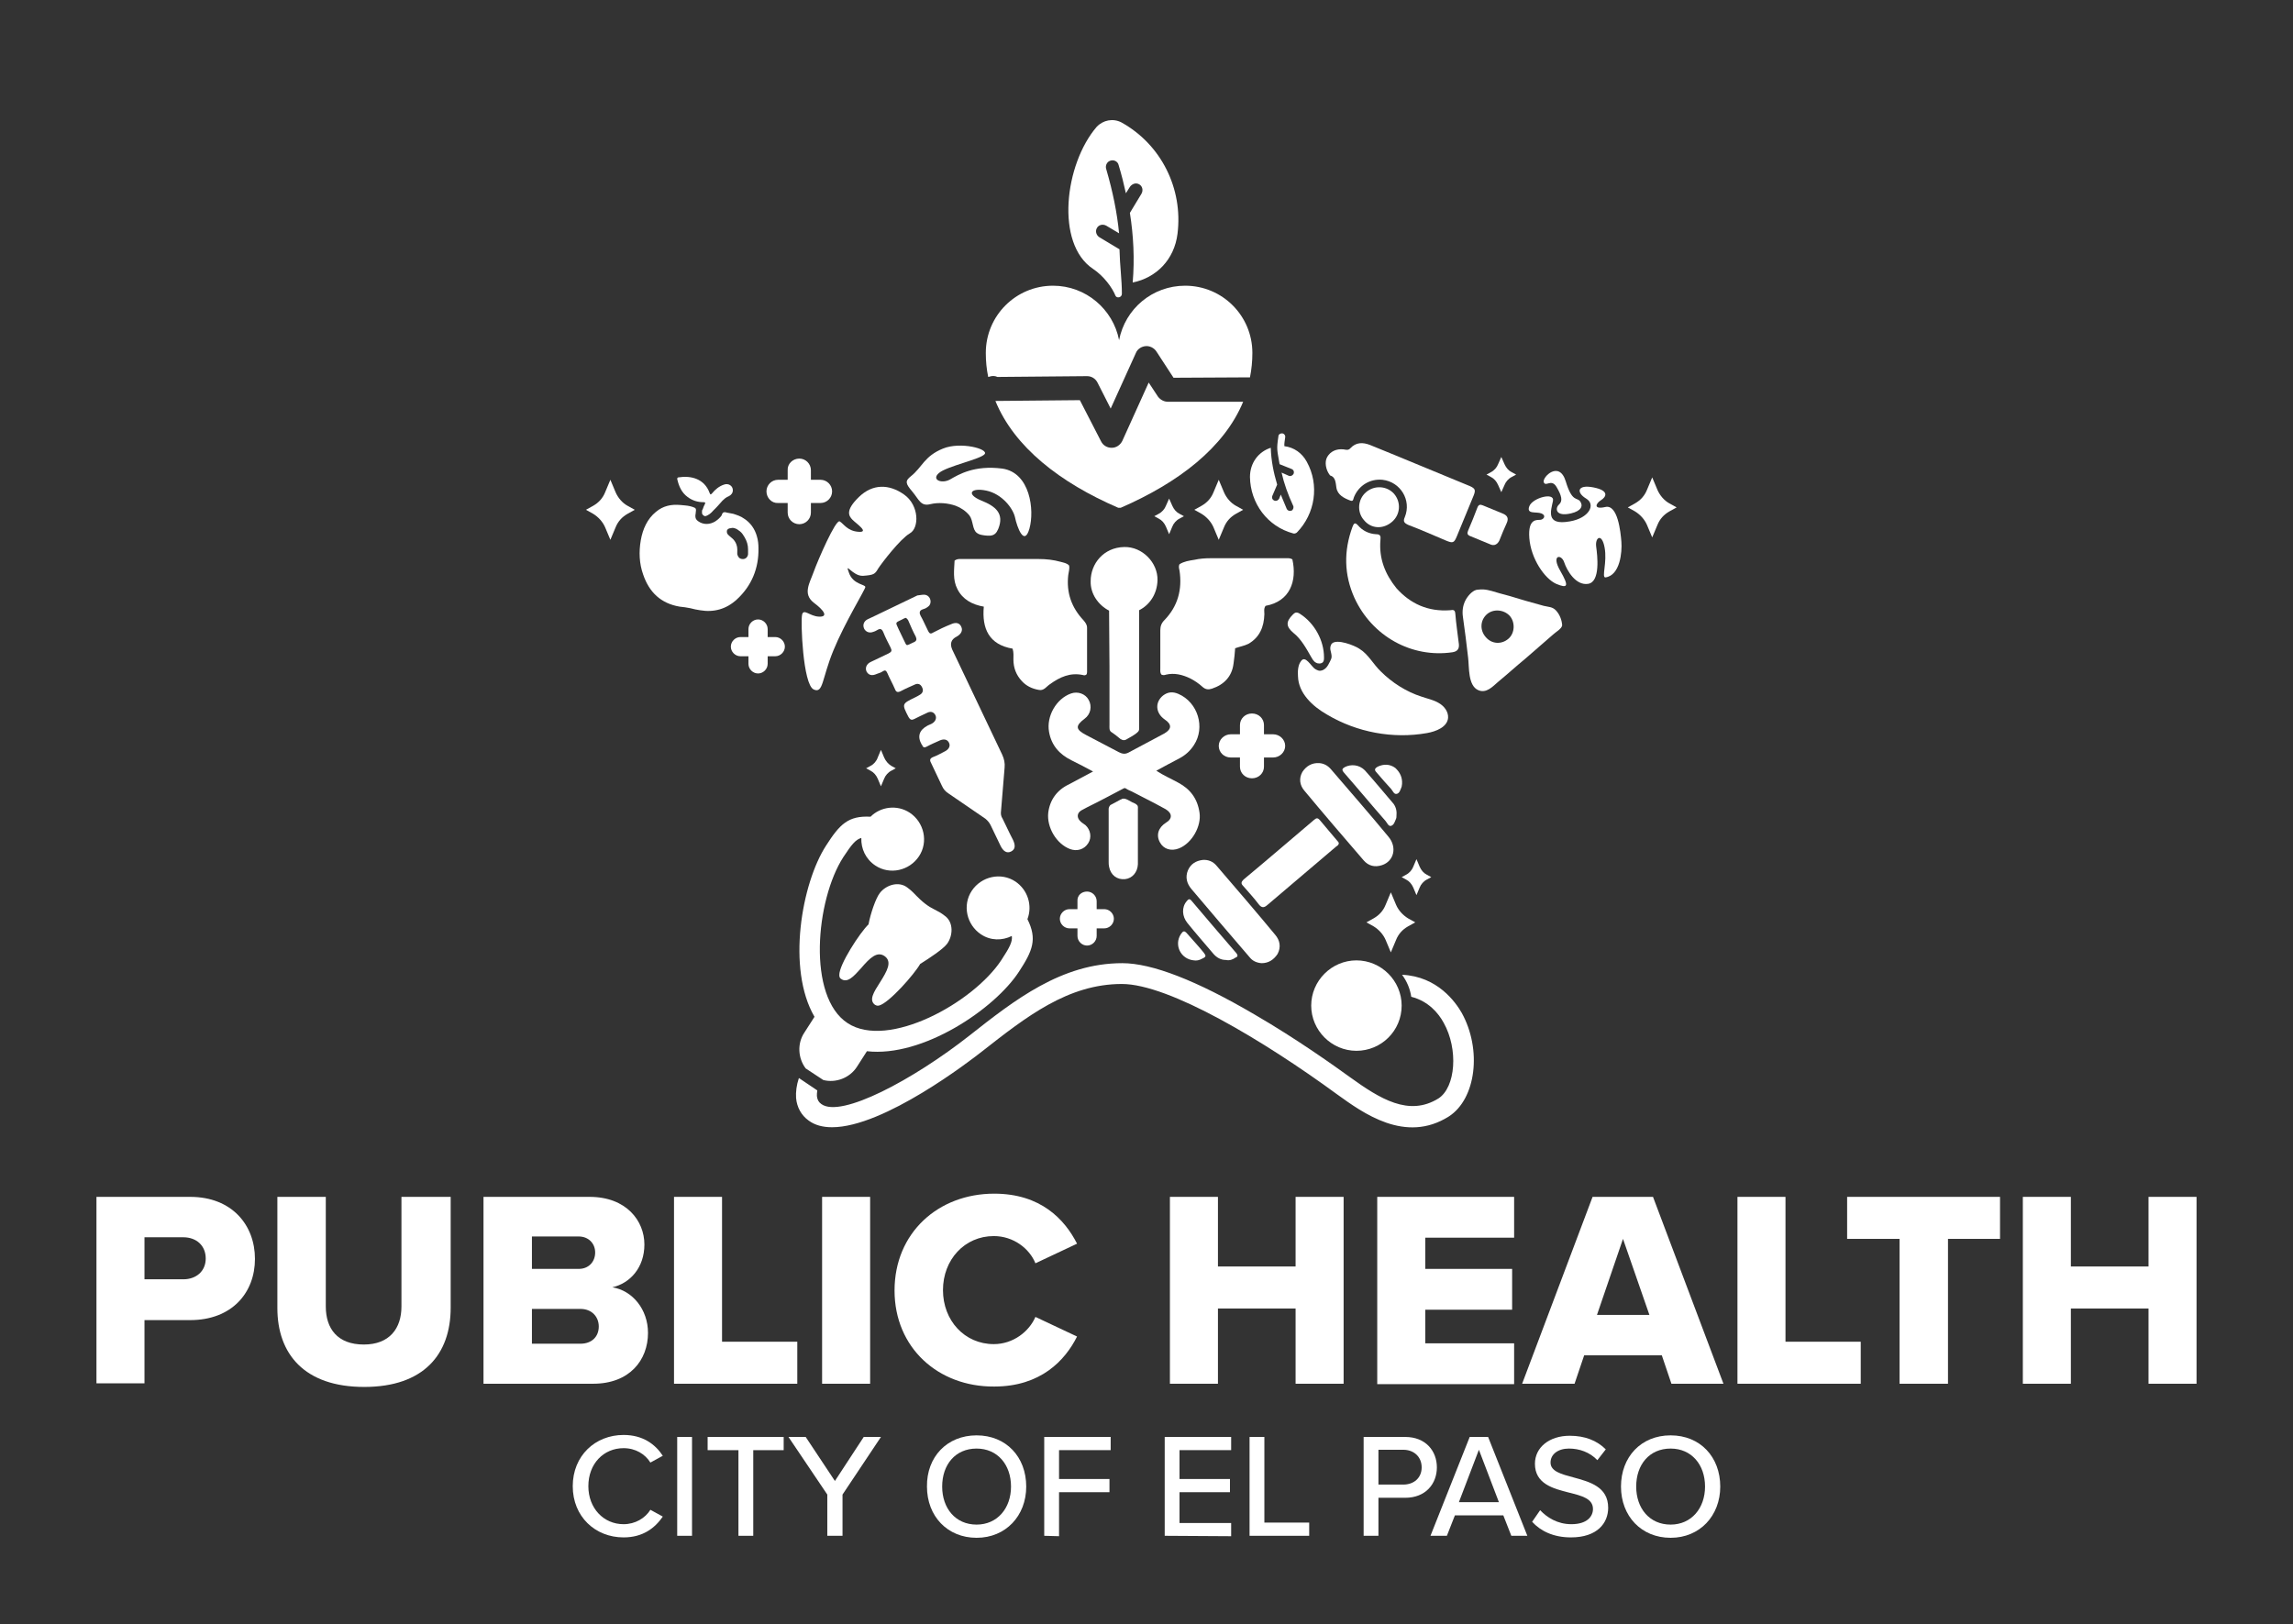 <?xml version="1.0" encoding="utf-8"?>
<!-- Generator: Adobe Illustrator 26.5.0, SVG Export Plug-In . SVG Version: 6.00 Build 0)  -->
<svg version="1.1" id="Main_Inverse" xmlns="http://www.w3.org/2000/svg" xmlns:xlink="http://www.w3.org/1999/xlink" x="0px"
	 y="0px" viewBox="0 0 572.9 405.9" style="enable-background:new 0 0 572.9 405.9;" xml:space="preserve">
<rect x="0" y="0" width="572.9" height="405.9" fill="#333333" stroke="none"/>
<style type="text/css">
	.st0{fill:#FFFFFF;}
	.st1{enable-background:new    ;}
</style>
<g>
	<path class="st0" d="M280.3,73.4c0-3.5-0.5-6.9-0.6-11.1l-5-3c-0.7-0.4-1.1-1.4-0.7-2.2c0.4-0.9,1.5-1.2,2.4-0.7l3.2,1.9
		c-0.5-5.2-1.6-10.5-3.2-16c-0.3-0.8,0.1-1.8,0.9-2.1c0.9-0.4,2,0.1,2.2,1.1c0.7,2.3,1.3,4.7,1.8,7l1-1.6c0.5-0.7,1.4-1.1,2.2-0.7
		c0.9,0.4,1.2,1.5,0.7,2.4l-2.9,4.8c0.9,5.7,1.2,11.5,0.7,17.4c5.9-1.2,10.4-5.7,11.2-12.2c1.4-11.3-4.1-22.3-14-27.8
		c-2.1-1.1-4.6-0.6-6.2,1.1c-8,9.3-10.4,29.2-0.9,35.5c2.7,1.8,4.8,4.7,5.6,6.7C279,74.6,280.3,74.4,280.3,73.4"/>
	<path class="st0" d="M182.6,161.6L182.6,161.6c0-1.3,1.1-2.4,2.4-2.4h8.7c1.3,0,2.4,1.1,2.4,2.4s-1.1,2.4-2.4,2.4H185
		C183.7,164,182.6,162.9,182.6,161.6"/>
	<path class="st0" d="M189.4,154.8L189.4,154.8c1.3,0,2.4,1.1,2.4,2.4v8.7c0,1.3-1.1,2.4-2.4,2.4s-2.4-1.1-2.4-2.4v-8.7
		C187,155.9,188.1,154.8,189.4,154.8"/>
	<path class="st0" d="M191.5,122.8L191.5,122.8c0-1.6,1.3-2.9,2.9-2.9H205c1.6,0,2.9,1.3,2.9,2.9s-1.3,2.9-2.9,2.9h-10.6
		C192.8,125.8,191.5,124.4,191.5,122.8"/>
	<path class="st0" d="M199.7,114.6L199.7,114.6c1.6,0,2.9,1.3,2.9,2.9v10.6c0,1.6-1.3,2.9-2.9,2.9s-2.9-1.3-2.9-2.9v-10.6
		C196.7,115.9,198.1,114.6,199.7,114.6"/>
	<path class="st0" d="M318.1,183.5h-2.3v-2.3c0-1.6-1.3-2.9-3-2.9s-3,1.3-3,2.9v2.3h-2.3c-1.6,0-3,1.3-3,2.9s1.3,2.9,3,2.9h2.3v2.3
		c0,1.6,1.3,2.9,3,2.9s3-1.3,3-2.9v-2.3h2.3c1.6,0,3-1.3,3-2.9S319.7,183.5,318.1,183.5"/>
	<path class="st0" d="M236.6,235.9c1.5-2,1.7-5.4-0.5-7c-1-0.8-1.8-1.2-2.6-1.6c-0.8-0.4-1.5-0.8-2.4-1.5s-1.5-1.3-2.1-1.9
		c-0.6-0.6-1.2-1.3-2.3-2.1c-2.2-1.7-5.4-0.6-6.9,1.4c-1,1.3-2.3,5.1-2.8,7.8c-2.1,2-7.4,10.1-7.3,12.7c0,0.5,0.2,0.8,0.4,0.9
		c1.6,1.2,3.2-0.6,5-2.6c2.3-2.7,4.1-4.4,6-3c1.8,1.4,0.6,3.6-1.3,6.6c-1.4,2.2-2.8,4.3-1.2,5.5c0.2,0.1,0.5,0.3,1,0.2
		c2.5-0.6,8.9-7.9,10.3-10.4C232.3,239.4,235.6,237.2,236.6,235.9"/>
	<path class="st0" d="M347.5,223l1.3,3.1c0.6,1.4,1.7,2.6,3,3.4l1.8,1l-1.8,1c-1.4,0.8-2.4,1.9-3,3.4l-1.3,3.1l-1.3-3.1
		c-0.6-1.4-1.7-2.6-3-3.4l-1.8-1l1.8-1c1.4-0.8,2.4-1.9,3-3.4L347.5,223z"/>
	<path class="st0" d="M412.8,119.3l1.3,3.1c0.6,1.4,1.7,2.7,3,3.4l1.8,1l-1.8,1c-1.4,0.8-2.4,1.9-3,3.4l-1.3,3.1l-1.3-3.1
		c-0.6-1.4-1.7-2.6-3-3.4l-1.8-1l1.8-1c1.4-0.8,2.4-1.9,3-3.4C411.5,122.4,412.8,119.3,412.8,119.3z"/>
	<path class="st0" d="M304.5,119.9l1.3,3.1c0.6,1.4,1.7,2.7,3,3.4l1.8,1l-1.8,1c-1.4,0.8-2.4,1.9-3,3.4l-1.3,3.1l-1.3-3.1
		c-0.6-1.4-1.7-2.6-3-3.4l-1.8-1l1.8-1c1.4-0.8,2.4-1.9,3-3.4L304.5,119.9z"/>
	<path class="st0" d="M152.5,119.9l1.3,3.1c0.6,1.4,1.7,2.7,3,3.4l1.8,1l-1.8,1c-1.4,0.8-2.4,1.9-3,3.4l-1.3,3.1l-1.3-3.1
		c-0.6-1.4-1.7-2.6-3-3.4l-1.8-1l1.8-1c1.4-0.8,2.4-1.9,3-3.4L152.5,119.9z"/>
	<path class="st0" d="M227.6,119c-1.5,1.2-1.4,1.8,0.3,3.8s2.1,3.8,4.5,3.2c2.1-0.5,4.4-0.3,6.4,0.4c1.3,0.5,2.5,1.3,3.4,2.4
		c1,1.3,0.7,3.6,1.9,4.4c0.5,0.4,1.2,0.5,1.9,0.6c0.9,0.1,1.9,0.2,2.6-0.4c0.4-0.3,0.6-0.8,0.8-1.2c1.6-3.9-0.7-5.7-4.2-7.1
		c-3.9-1.6-2.7-3.3,1.2-2.5s6.7,4.4,7.2,6.7c0.5,2.4,2.3,7.4,3.6,2.8c1.3-4.6,0.2-14-6.8-15c-7-0.9-10.9,1.5-13,2.7
		s-4.8,0.1-2.8-1.6s10.3-3.4,11.4-4.7c1.1-1.3-6-3.2-10.4-1.4C230.9,114,230.4,116.8,227.6,119"/>
	<path class="st0" d="M203.3,172.3c2.4,1.1,2-2.6,4.9-9.7c2.9-7.1,8-15.3,8-15.9c0-0.7-3.1-0.6-4.1-3.6c-1.1-2.9,0.9,0.9,3.5,0.8
		c2.7-0.2,3-0.4,3.8-1.8c0.9-1.4,5.5-7.4,7.9-8.8c2.4-1.3,2.4-7-1.4-9.7c-3.8-2.7-7.9-2.7-11.3,0.6s-2.6,4.7-1.6,5.7s4.3,3.2,1.5,3
		s-3.7-2-4.7-2.6s-5.5,9.8-6.5,12.6s-2.8,5.5,0,7.7c2.8,2.1,3.6,3.6,1.3,3.5s-3.8-2.1-4.2-0.5S200.6,171.1,203.3,172.3"/>
	<path class="st0" d="M247.3,94.1c0.6-0.2,1.3-0.2,1.9,0.1l22.4-0.2c1.1,0,2.1,0.6,2.6,1.6l3.3,6.5l6.3-13.9c0.4-1,1.4-1.6,2.4-1.7
		s2.1,0.4,2.7,1.3l4.3,6.6l19.1-0.1c0.4-2,0.6-4,0.6-6.1c0-9.3-7.5-16.8-16.8-16.8c-8.2,0-15,5.8-16.5,13.6
		c-1.5-7.7-8.3-13.6-16.5-13.6c-9.3,0-16.8,7.5-16.8,16.8c0,2.1,0.2,4.1,0.6,6C247.1,94.2,247.2,94.1,247.3,94.1"/>
	<path class="st0" d="M291.8,100.4L291.8,100.4c-1,0-1.9-0.5-2.5-1.3l-2.3-3.5l-6.6,14.6c-0.5,1-1.5,1.7-2.6,1.7h-0.1
		c-1.1,0-2.1-0.6-2.6-1.6l-5.3-10.3l-21.1,0.2c4.7,11.5,16.1,20.4,30.7,26.7h0.6c14.5-6.3,25.9-15.1,30.6-26.5L291.8,100.4
		L291.8,100.4z"/>
	<path class="st0" d="M312.3,119.2c0.1,6.6,4.4,12.4,10.8,14.1c0.3,0.1,0.6,0,0.9-0.2c4.6-4.7,5.7-11.9,2.5-17.7
		c-1.2-2.2-3.2-3.6-5.6-3.9c0-0.4-0.1-0.2,0.2-2.2c0.1-0.5-0.3-1-0.8-1s-0.9,0.3-0.9,0.8c-0.5,3.3-0.3,3.3,0.3,6.9l3,1.2
		c0.5,0.2,0.7,0.7,0.5,1.2c-0.2,0.4-0.7,0.7-1.2,0.5l-1.8-0.8c0.6,2.7,1.6,5.5,2.9,8.3c0.2,0.4,0,1-0.4,1.2c-0.5,0.2-1,0-1.2-0.4
		c-0.5-1.2-1-2.4-1.5-3.6l-0.4,1c-0.2,0.4-0.7,0.7-1.2,0.5s-0.7-0.7-0.5-1.2l1.2-2.8c-0.9-3-1.5-6-1.6-9.2
		C314.4,112.9,312.3,115.7,312.3,119.2"/>
	<path class="st0" d="M201.3,267l4.4,2.9c3.1,0.8,6.6-0.5,8.4-3.3l2.5-3.9c13.9,1.6,31.9-10.5,38-19.9c3.4-5.2,4.6-8.1,2.1-13.1
		c1.3-3.4,0.1-7.3-3-9.4c-3.6-2.4-8.5-1.3-10.9,2.3s-1.3,8.5,2.3,10.9c2.4,1.6,5.3,1.6,7.7,0.4c0.2,1.4-0.5,2.8-2.6,6
		c-7,10.7-28.3,22.4-38.4,15.8c-10.2-6.6-8-30.8-1.1-41.5c2.1-3.2,3.1-4.4,4.5-4.8c-0.1,2.7,1.1,5.3,3.5,6.9
		c3.6,2.4,8.5,1.3,10.9-2.3s1.3-8.5-2.3-10.9c-3.2-2.1-7.3-1.5-9.8,1c-5.6-0.3-7.7,1.9-11.1,7.2c-6.1,9.4-9.9,30.8-2.9,42.8L201,258
		C199.1,260.8,199.4,264.5,201.3,267"/>
	<path class="st0" d="M350.2,251.3c0,6.3-5.1,11.3-11.3,11.3s-11.3-5.1-11.3-11.3s5.1-11.3,11.3-11.3S350.2,245.1,350.2,251.3"/>
	<path class="st0" d="M264.8,229.6L264.8,229.6c0-1.3,1.1-2.4,2.4-2.4h8.7c1.3,0,2.4,1.1,2.4,2.4s-1.1,2.4-2.4,2.4h-8.7
		C265.9,232,264.8,230.9,264.8,229.6"/>
	<path class="st0" d="M271.6,222.8L271.6,222.8c1.3,0,2.4,1.1,2.4,2.4v8.7c0,1.3-1.1,2.4-2.4,2.4s-2.4-1.1-2.4-2.4v-8.7
		C269.1,223.8,270.2,222.8,271.6,222.8"/>
	<path class="st0" d="M353.9,214.7l0.8,1.9c0.4,0.9,1,1.6,1.8,2l1.1,0.6l-1.1,0.6c-0.8,0.4-1.5,1.2-1.8,2l-0.8,1.9l-0.8-1.9
		c-0.4-0.9-1-1.6-1.8-2l-1.1-0.6l1.1-0.6c0.8-0.4,1.5-1.2,1.8-2L353.9,214.7z"/>
	<path class="st0" d="M292.1,124.6l0.8,1.8c0.4,0.9,1,1.6,1.8,2l1.1,0.6l-1.1,0.6c-0.8,0.4-1.5,1.2-1.8,2l-0.8,1.9l-0.8-1.9
		c-0.4-0.9-1-1.6-1.8-2l-1.1-0.6l1.1-0.6c0.8-0.4,1.5-1.2,1.8-2L292.1,124.6z"/>
	<path class="st0" d="M220.1,187.4l0.8,1.9c0.4,0.9,1,1.6,1.8,2.1l1.1,0.6l-1.1,0.6c-0.8,0.4-1.5,1.2-1.8,2l-0.8,1.9l-0.8-1.9
		c-0.4-0.9-1-1.6-1.8-2l-1.1-0.6l1.1-0.6c0.8-0.4,1.5-1.2,1.8-2.1L220.1,187.4z"/>
	<path class="st0" d="M375.1,114.2l0.8,1.8c0.4,0.9,1,1.6,1.8,2l1.1,0.6l-1.1,0.6c-0.8,0.4-1.5,1.2-1.8,2l-0.8,1.8l-0.8-1.8
		c-0.4-0.9-1-1.6-1.8-2l-1.1-0.6l1.1-0.6c0.8-0.4,1.5-1.2,1.8-2L375.1,114.2z"/>
	<path class="st0" d="M374.3,170.4c-1.4,1.2-2.9,2.9-4.9,2.1c-2.7-1.1-2.3-5.9-2.6-8.2c-0.4-3.4-0.8-6.8-1.3-10.2
		c-0.2-1.4,0-2.8,0.6-4c0.5-1,1.6-2.4,2.8-2.7c0.6-0.1,1.1-0.1,1.7-0.1c1.5,0.1,2.7,0.6,4.2,1c1.6,0.4,3.3,0.9,4.9,1.4
		c0.6,0.2,1.1,0.3,1.7,0.5c1.4,0.4,2.9,0.8,4.3,1.2c1.2,0.3,2.2,0.2,3.1,1.2s1.4,2.3,1.5,3.6c0,0.9-1.7,1.8-2.3,2.4
		c-2.3,2-4.6,4-6.9,6C378.8,166.5,376.6,168.5,374.3,170.4 M376.9,159.6c1.6-1.4,1.7-4.1,0.3-5.7c-1.5-1.6-4.1-1.8-5.7-0.4
		c-1.7,1.5-1.8,4-0.3,5.7C372.7,161,375.2,161.1,376.9,159.6"/>
	<path class="st0" d="M332.3,118.8c1.4,0.4,1.4,1.8,1.6,3.1c0.3,1.8,1.9,2.6,3.5,3.2c0.8,0.3,0.7-0.5,0.9-0.9c1.2-2.9,4-4.6,7.1-4.3
		c4.5,0.5,7.3,5.1,5.6,9.3c-0.5,1.1-0.2,1.5,0.9,2c3.2,1.2,6.3,2.6,9.4,3.9c1.7,0.7,2,0.6,2.7-1.1c1.4-3.4,2.8-6.8,4.2-10.2
		c0.5-1.3,0.4-1.7-0.9-2.3c-8.3-3.4-16.6-6.9-25-10.3c-1.8-0.7-3.5-0.7-4.9,0.8c-0.5,0.6-1.1,0.4-1.7,0.3c-1.8-0.2-3.3,0.5-4.1,1.9
		C330.9,115.4,331.2,117.4,332.3,118.8"/>
	<path class="st0" d="M348.9,147c-2.9-3.6-4.4-7.5-4-12.1c0.1-0.9,0-1.4-1.1-1.4c-1.8-0.1-3.4-0.9-4.5-2.2c-0.9-1-1.1-0.3-1.4,0.4
		c-2.2,6-2.1,11.9,0.5,17.7c4.4,9.6,14.3,15.1,24.5,13.6c1.2-0.2,1.7-0.8,1.6-2c-0.3-2.6-0.7-5.1-0.9-7.7c-0.1-1-0.6-0.9-1.3-0.8
		C356.8,152.9,352.4,150.9,348.9,147"/>
	<path class="st0" d="M347.8,130.4c2.1-1.8,2.3-4.9,0.5-7c-1.8-2-4.9-2.2-7-0.4c-2.1,1.8-2.3,5-0.5,7
		C342.6,132.2,345.6,132.3,347.8,130.4"/>
	<path class="st0" d="M374.2,135.7c0.1-0.1,0.3-0.4,0.4-0.6c0.6-1.5,1.2-3,1.9-4.5c0.4-1,0.2-1.7-0.9-2.2c-1.7-0.7-3.4-1.4-5.1-2.1
		c-0.7-0.3-1.1-0.2-1.4,0.6c-0.7,1.9-1.5,3.8-2.3,5.7c-0.3,0.7-0.2,1.1,0.6,1.4c1.7,0.7,3.4,1.4,5.1,2.1
		C373,136.3,373.6,136.3,374.2,135.7"/>
	<path class="st0" d="M231.4,148.7c1.1,0.4,1.4,1.8,0.8,2.6c-0.2,0.2-0.4,0.4-0.6,0.5c-0.6,0.5-1.7,0.4-1.8,1.2
		c-0.1,0.6,0.5,1.3,0.8,2c0.4,0.9,0.9,1.8,1.3,2.7c0.3,0.6,0.6,0.8,1.2,0.4c1.5-0.8,3-1.5,4.5-2.1c1.3-0.6,2.2-0.3,2.6,0.7
		c0.4,0.9-0.1,1.8-1.2,2.4c-1.4,0.7-1.7,1.8-1.1,3.2c4.2,8.8,8.3,17.5,12.5,26.3c0.5,1.1,0.7,2.1,0.6,3.2c-0.3,3.6-0.6,7.2-0.9,10.9
		c-0.1,0.7,0,1.3,0.4,1.9c0.9,1.8,1.7,3.6,2.6,5.3c0.7,1.5,0.5,2.4-0.5,2.9s-1.9,0-2.6-1.4c-0.8-1.7-1.7-3.5-2.5-5.2
		c-0.3-0.6-0.7-1.1-1.3-1.6c-3.1-2.1-6.1-4.2-9.2-6.3c-0.8-0.5-1.3-1.1-1.7-2c-0.9-1.9-1.8-3.8-2.7-5.7c-0.4-0.7-0.2-1.1,0.5-1.4
		c1.1-0.4,2.1-1,3.1-1.5c0.9-0.5,1.3-1.3,0.9-2.1s-1.2-1-2.2-0.6c-1.1,0.5-2.3,1-3.4,1.6c-0.5,0.3-0.9,0.2-1.1-0.4
		c0,0,0-0.1-0.1-0.1c-1.2-2.1-0.6-3.7,1.5-4.8c0.3-0.1,0.6-0.3,0.9-0.4c1-0.5,1.4-1.4,1-2.2c-0.5-0.9-1.3-1-2.2-0.5
		c-1.1,0.5-2.1,1-3.1,1.5c-0.6,0.3-1,0.2-1.4-0.5c-1.7-3.3-1.7-3.3,1.6-4.9c0.4-0.2,0.8-0.4,1.1-0.6c0.8-0.4,1.1-1.1,0.7-1.9
		c-0.4-0.9-1.1-1.1-1.9-0.7c-1.1,0.5-2.3,1-3.4,1.6c-0.8,0.4-1.2,0.3-1.5-0.5c-0.6-1.4-1.3-2.6-1.9-4c-0.3-0.7-0.6-0.8-1.2-0.4
		c-0.4,0.3-0.9,0.4-1.4,0.6c-1.3,0.6-2.1,0.3-2.6-0.6c-0.4-0.9,0-1.9,1.1-2.4c1.5-0.7,2.9-1.4,4.4-2.1c0.8-0.4,0.9-0.7,0.5-1.5
		c-0.6-1.2-1.3-2.5-1.8-3.8c-0.4-0.9-0.8-1-1.6-0.5c-0.3,0.2-0.6,0.3-0.9,0.4c-1,0.4-1.9,0-2.3-0.8c-0.4-0.9-0.1-1.8,0.8-2.3
		c0.6-0.3,1.3-0.6,1.9-0.9c3.5-1.7,7.1-3.4,10.6-5.1C230.2,148.7,230.8,148.5,231.4,148.7 M226.3,154.4c-0.3,0.1-0.6,0.2-0.9,0.4
		c-1.8,0.9-1.7,0.6-0.9,2.4c0.4,0.8,0.8,1.7,1.2,2.5c1,1.9,0.4,1.8,2.6,0.8c0.7-0.3,0.8-0.7,0.5-1.4c-0.7-1.3-1.3-2.7-1.9-4.1
		C226.8,154.9,226.7,154.6,226.3,154.4"/>
	<path class="st0" d="M181.1,128c0.1,0,0.3,0,0.5,0.1c0.5,0.1,1.1,0.2,1.6,0.3c0.9,0.3,1.9,0.6,2.7,1.2c1.6,1,2.7,2.6,3.2,4.4
		c0.3,1,0.4,2,0.4,3c0.1,5-1.7,9.4-5.4,12.8c-2.6,2.4-5.7,3.3-9.2,2.7c-0.8-0.1-1.6-0.3-2.4-0.5c-0.9-0.2-1.8-0.3-2.7-0.4
		c-4.7-0.8-7.6-3.6-9.1-8c-1-2.8-1.1-5.7-0.6-8.6c0.5-2.8,1.6-5.3,3.8-7.1c1.8-1.5,3.8-1.9,6.1-1.7c0.8,0.1,1.6,0.1,2.4,0.3
		c0.4,0.1,0.8,0.2,1.2,0.4c0.5,0.3,0.2,1,0.2,1.5c-0.1,0.4-0.1,0.9,0.1,1.3c0.1,0.2,0.3,0.4,0.6,0.6c1.3,0.9,2.9,0.8,4.2,0
		c0.6-0.4,1.2-0.9,1.6-1.5C180.5,128.1,180.7,128,181.1,128 M185.4,139.7c0.8,0.1,1.4-0.4,1.5-1.2c0-0.1,0-0.3,0-0.4
		c0-0.3,0-0.5,0-0.8c0-1.1-0.3-2.1-0.9-3.1c-0.3-0.5-0.6-1-1.1-1.4c-0.4-0.3-0.9-0.7-1.4-0.8c-0.3-0.1-0.6-0.1-0.9,0
		c-0.3,0-0.6,0.1-0.8,0.3s-0.2,0.4-0.2,0.6c0,0.5,0.3,0.7,0.6,1c0.2,0.2,0.5,0.4,0.7,0.6c0.5,0.4,0.9,1,1.1,1.6
		c0.3,0.8,0.2,1.6,0.2,2.4C184.4,139.2,184.7,139.6,185.4,139.7"/>
	<path class="st0" d="M178.2,127.6L178.2,127.6c0.6-0.6,1.2-1.2,1.7-1.8c0.4-0.5,0.8-0.9,1.3-1.3c0.3-0.2,0.6-0.4,0.9-0.5
		c0.6-0.3,1-0.8,1-1.5c0-1.1-1.1-1.8-2.2-1.4c-1.2,0.4-2.2,1.2-3,2.2c-0.3,0.3-0.4,0.4-0.6-0.1c-1.3-3.6-4.7-4.4-7.8-3.9
		c-0.2,0-0.3,0.2-0.3,0.4c0.4,1.8,1.1,3.4,2.6,4.5c1.2,0.9,2.5,1.3,4,1.3c0.4,0,0.5,0.1,0.3,0.5s-0.4,0.8-0.5,1.2
		c-0.1,0.2-0.2,0.3-0.2,0.5s0,0.4,0,0.6c0.1,0.3,0.3,0.5,0.5,0.6c0.1,0,0.2,0.1,0.3,0.1C177,128.8,177.7,128.2,178.2,127.6"/>
	<path class="st0" d="M322.9,139.8c-0.6-0.4-1.2-0.3-1.8-0.3c-6.2,0-12.4,0-18.6,0c-1.4,0-2.8,0.1-4.1,0.4c-1.3,0.2-2.6,0.4-3.7,1.1
		c-0.3,0.6-0.1,1.1,0,1.6c0.7,4.7-0.4,8.9-3.8,12.4c-0.7,0.7-1,1.5-1,2.5c0,3.2,0,6.4,0,9.6c0,0.5-0.1,1,0.3,1.5
		c0.5,0.2,0.8,0.1,1.1,0c2.1-0.5,4.1,0,6,0.9c1.2,0.6,2.2,1.3,3.2,2.2c0.7,0.6,1.4,0.7,2.3,0.4c3-1,5-3,5.4-6.3
		c0.2-1.3,0.3-2.5,0.4-3.8c1.1-0.4,2.3-0.6,3.3-1.1c2.8-1.6,3.9-4.2,4-7.4c0-0.7-0.2-1.4,0.3-2.1
		C322.3,150.3,324.1,145.2,322.9,139.8"/>
	<path class="st0" d="M270.6,168.7c0.3,0.1,0.6,0.1,0.9-0.2c0-0.1,0.1-0.3,0.1-0.5c0-3.7,0-7.4,0-11.1c0-0.8-0.4-1.3-0.9-1.9
		c-3-3.2-4.3-6.9-3.8-11.3c0.1-0.8,0.4-1.6,0.2-2.4c-0.6-0.6-1.4-0.7-2.1-0.9c-1.8-0.5-3.6-0.7-5.5-0.7c-6.4,0-12.8,0-19.2,0
		c-0.6,0-1.1-0.1-1.8,0.4c-0.1,2.3-0.5,4.8,0.7,7.1c1.3,2.6,3.7,3.9,6.6,4.4c-0.5,5.5,1.3,9.5,7.2,10.5c0.3,1,0.2,1.9,0.2,2.7
		c0,2.1,0.7,3.9,2.1,5.4c1.1,1.2,2.5,1.9,4.2,2.2c1.3,0.3,1.9-0.8,2.8-1.4C264.8,169.2,267.4,168,270.6,168.7"/>
	<path class="st0" d="M294.4,195.6c-1.8-1-3.7-1.8-5.5-3c2-1.1,3.9-2.1,5.8-3.1c1.5-0.8,2.7-1.9,3.6-3.3c2.9-4.4,1-10.7-3.9-12.8
		c-1.4-0.6-2.6-0.5-3.8,0.4c-2.1,1.7-1.9,4.4,0.4,6c1.8,1.2,1.8,2.4-0.1,3.5c-3,1.6-6,3.2-9,4.8c-0.8,0.4-1.5,0.3-2.3-0.1
		c-2.7-1.4-5.5-2.9-8.2-4.3c-2.7-1.4-2.8-2.3-0.4-4.1c1.5-1.1,1.9-3.1,1-4.7c-0.8-1.5-2.7-2.2-4.4-1.6c-3.7,1.3-6.2,5.7-5.5,9.6
		c0.6,3.4,2.6,5.6,5.6,7.1c1.8,0.9,3.6,1.8,5.4,2.8l-6,3.2c-3,1.4-4.8,3.9-5.2,7.1c-0.4,3.6,2,7.8,5.5,9.1c1.7,0.6,3.5,0.1,4.5-1.5
		c0.9-1.4,0.6-3.3-0.7-4.5c-0.4-0.3-0.9-0.6-1.2-0.9c-1-0.9-1-2.1,0.2-2.8c0.5-0.3,1-0.5,1.5-0.8c0.5-0.2,0.9-0.5,1.4-0.7
		c0.3-0.2,0.7-0.3,1-0.5c0.8-0.4,1.7-0.9,2.5-1.3c1.3-0.7,2.5-1.3,3.8-2c0.4-0.2,0.6-0.4,1-0.1c0.4,0.3,1,0.5,1.4,0.7
		c1,0.5,1.9,1,2.9,1.5c1.8,0.9,3.7,1.9,5.5,2.9c1.7,1,1.8,2.4,0.1,3.4c-1.9,1.2-2.5,3.1-1.5,4.9c0.9,1.7,2.8,2.3,4.8,1.5
		c3.2-1.3,5.6-5.5,5.1-8.9C299.2,199.6,297.4,197.2,294.4,195.6"/>
	<path class="st0" d="M277.1,152.6l0.1,13.9c0,4,0,7.9,0,11.9c0,0,0,0.2,0,0.4l0,0c0,0.1,0,0.3,0,0.4c0,0.7,0,1.4,0,2
		s-0.1,1.3,0.4,1.7c0.1,0.1,0.2,0.1,0.3,0.2c0.6,0.4,1.1,0.8,1.7,1.3c0.2,0.2,0.5,0.4,0.8,0.5s0.7,0.1,1-0.1c1-0.6,2.1-1.1,2.9-1.9
		c0.1-0.1,0.2-0.2,0.2-0.3c0.1-0.1,0.1-0.3,0.1-0.4c0-0.6,0-1.2,0-1.7c0-4.7,0-14.1,0-14.1v-13.9c2.6-1.3,4.5-4,4.6-7.5
		c0.1-4.4-3.8-8.4-8.3-8.3c-5.2,0.1-8.4,4.2-8.4,8.5C272.4,148.4,274.4,151.2,277.1,152.6"/>
	<path class="st0" d="M284.3,202.2c0-0.4,0.1-0.8-0.3-1.1c-0.3-0.3-0.7-0.4-1.1-0.6l-1.1-0.6c-0.4-0.2-0.9-0.4-1.3-0.3
		c-0.2,0-0.3,0.2-0.5,0.2c-0.4,0.2-0.7,0.4-1.1,0.6l-1.5,0.8c-0.5,0.6-0.4,1-0.4,1.4c0,4.3,0,8.5,0,12.8c0,0.4,0,0.8,0.1,1.2
		c0.4,2.1,2,3.3,4,3.1c1.8-0.2,3.1-1.7,3.2-3.7c0-1.9,0-3.9,0-5.9c0-1.7,0-3.5,0-5.4L284.3,202.2L284.3,202.2z"/>
	<path class="st0" d="M392.5,128.3c2.6-0.6,3.1-1.9,2.3-3c-0.8-1.1-2,0.3-3.6-5s-5.9-1.1-5.5,0.2c0.5,1.3,1.9-1,3.2,1.2
		c1.3,2.2,1.6,3.5,0.6,4.4S388.6,129.2,392.5,128.3"/>
	<path class="st0" d="M392.2,130.3c4.8-0.8,6.6-4.2,4.1-5.7s-2.3-3.6,1.8-2.8s3.2,2.4,1.9,3.2s-2,2.4,1.1,1.7s3.8,6.2,4,8.7
		s-0.3,8.4-4,8.9c-1,0,0.5-3.8-0.2-7.5s-2.4-2.5-2.1-0.2c0.3,2.2,1.1,8.8-2,9.3s-5.3-3.3-6-5.4s-3.3-1.9-1,2.1s1.9,4.5-1,3.3
		c-2.9-1.3-6.3-6.3-6.7-11.4c-0.4-5.1,2-4.5,2.8-4.6s1.5-1.1,0.2-1.6s-3.8,0.3-3-1.8s6.4-3.6,5.9-1.3
		C387.5,127.6,386.1,131.4,392.2,130.3"/>
	<path class="st0" d="M324.3,169c0.1,4.2,3.6,7.5,7.3,9.6c7.4,4.4,16.4,6.1,24.9,4.6c2.3-0.4,5.1-1.5,5.3-3.8
		c0.1-1.5-0.9-2.9-2.3-3.7c-1.3-0.8-2.9-1.1-4.3-1.6c-3.8-1.2-7.4-3.5-10.2-6.3c-1.9-1.8-3.1-4.3-5.4-5.7c-1.2-0.8-5.5-2.5-6.8-1.3
		c-0.4,0.4-0.5,1.1-0.4,1.6s0.3,1.1,0.3,1.7c0,0.4-0.2,0.8-0.4,1.2c-0.3,0.6-0.6,1.2-1,1.6c-0.5,0.5-1.1,0.8-1.8,0.7
		c-0.3-0.1-0.6-0.2-0.9-0.4c-1-0.6-2.5-3.7-3.6-1.9C324.3,166.2,324.2,167.8,324.3,169"/>
	<path class="st0" d="M327.6,164.2c0.3,0.5,0.6,1.1,1.2,1.4c0.5,0.3,1.3,0.3,1.7-0.1c0.3-0.3,0.3-0.8,0.3-1.2c0-4.3-2.4-8.6-6-10.9
		c-0.3-0.2-0.7-0.4-1.1-0.3c-0.3,0.1-0.5,0.3-0.7,0.5c-1.8,1.8-1.7,3,0.2,4.6C325.1,159.7,326.4,162.1,327.6,164.2"/>
	<path class="st0" d="M315.2,240.7c-1.3-0.1-2.3-0.6-3-1.5c-4.9-5.7-9.7-11.3-14.5-17c-1.2-1.4-1.6-3-0.9-4.7c0.7-1.6,2-2.4,3.7-2.6
		c1.4-0.1,2.6,0.4,3.5,1.5c4.9,5.7,9.8,11.4,14.6,17.2c1.2,1.4,1.5,3.1,0.6,4.8C318.2,239.9,316.9,240.7,315.2,240.7"/>
	<path class="st0" d="M329.6,190.7c1.2,0.1,2.1,0.6,2.9,1.5c4.8,5.6,9.7,11.2,14.4,16.9c2.2,2.6,1.4,6.1-1.6,7.1
		c-1.8,0.6-3.4,0.2-4.6-1.2c-5-5.8-9.9-11.5-14.8-17.4c-1.2-1.4-1.4-3.1-0.5-4.7C326.4,191.4,327.8,190.6,329.6,190.7"/>
	<path class="st0" d="M334.5,210.8c-0.1,0.4-0.4,0.6-0.6,0.7c-5.8,4.9-11.5,9.8-17.3,14.7c-0.8,0.7-1.4,0.7-2.1-0.2
		c-1.2-1.6-2.6-3.1-3.9-4.6c-0.6-0.6-0.5-1,0.1-1.6c5.9-4.9,11.7-9.9,17.6-14.9c0.6-0.5,0.9-0.6,1.5,0.1c1.4,1.7,2.9,3.4,4.3,5.1
		C334.3,210.3,334.5,210.5,334.5,210.8"/>
	<path class="st0" d="M348.9,204c0,0.1,0,0.4-0.1,0.6c-0.3,0.7-0.5,1.6-1.3,1.8c-0.6,0.1-0.9-0.7-1.3-1.2c-3.5-4-6.9-8.1-10.4-12.1
		c-0.6-0.7-0.5-1,0.2-1.4c1.6-0.8,3.6-0.6,5,0.8c2.5,2.8,4.8,5.6,7.2,8.4C348.9,201.9,349,202.9,348.9,204"/>
	<path class="st0" d="M306.3,239.9c-1.3,0-2.3-0.6-3.1-1.5c-2.2-2.6-4.4-5.1-6.5-7.7c-1.4-1.7-1.5-4-0.2-5.5
		c0.4-0.5,0.7-0.7,1.2-0.1c3.7,4.4,7.5,8.8,11.2,13.1c0.4,0.5,0.4,0.9-0.2,1.1C308,239.8,307.2,240.1,306.3,239.9"/>
	<path class="st0" d="M350.3,195.9c0,0.2-0.1,0.5-0.1,0.7c-0.3,0.7-0.5,1.7-1.3,1.8c-0.6,0.1-0.9-0.7-1.3-1.2
		c-1.3-1.4-2.5-2.8-3.7-4.2c-0.6-0.6-0.4-1,0.3-1.4c1.5-0.7,3-0.7,4.4,0.3C349.8,193,350.4,194.3,350.3,195.9"/>
	<path class="st0" d="M298.3,240c-3.3-0.3-5-3.8-3.3-6.5c0.6-0.9,0.9-1,1.6-0.2c1.4,1.6,2.8,3.1,4.1,4.7c0.7,0.9,0.7,1.1-0.4,1.6
		C299.6,240,298.9,240.1,298.3,240"/>
	<path class="st0" d="M365.2,253.1c-1.5-2.6-6-9.1-14.9-9.5c1.2,1.6,2,3.5,2.3,5.5c4.3,1.1,6.8,4.1,8.1,6.5c3.7,6.6,3,16.1-1.3,18.9
		c-7.4,4.6-14.6,0.1-22.1-5.3c-3.6-2.6-13.2-9.5-23.9-15.7c-14.5-8.5-25.6-12.8-33-12.8c-15.2,0-26.9,9.2-38.2,18.1
		c-14,11-32.1,20.7-37,17.1c-0.7-0.5-1-1.1-1.1-2c0-0.4,0-0.9,0.1-1.4l-4.6-3.1c-0.6,1.8-0.8,3.5-0.7,5c0.2,2.3,1.3,4.3,3.1,5.6
		c1.6,1.2,3.6,1.7,5.9,1.7c13,0,34.6-16.7,37.4-18.9c11.1-8.7,21.5-16.9,35-16.9c11.8,0,35.5,14.2,53.8,27.6
		c6.4,4.6,17,12.4,27.9,5.5C368.8,274.6,370.3,262.3,365.2,253.1"/>
	<g class="st1">
		<path class="st0" d="M143.1,371.4c0-7.6,5.6-12.8,12.7-12.8c4.8,0,7.9,2.3,9.8,5.2l-3.1,1.7c-1.3-2.1-3.7-3.6-6.7-3.6
			c-5,0-8.8,3.9-8.8,9.5c0,5.5,3.8,9.5,8.8,9.5c2.9,0,5.4-1.5,6.7-3.6l3.1,1.7c-2,2.9-5,5.2-9.8,5.2
			C148.7,384.2,143.1,379,143.1,371.4z"/>
		<path class="st0" d="M169.2,383.8v-24.7h3.7v24.7H169.2z"/>
		<path class="st0" d="M184.5,383.8v-21.4h-7.7v-3.3h19v3.3h-7.6v21.4H184.5z"/>
		<path class="st0" d="M206.7,383.8v-10.3l-9.7-14.4h4.3l7.3,11l7.2-11h4.3l-9.6,14.4v10.3H206.7z"/>
		<path class="st0" d="M244,358.7c7.4,0,12.4,5.4,12.4,12.8c0,7.3-5.1,12.8-12.4,12.8s-12.4-5.4-12.4-12.8
			C231.5,364.1,236.6,358.7,244,358.7z M244,362c-5.3,0-8.6,4-8.6,9.5c0,5.4,3.3,9.5,8.6,9.5c5.2,0,8.6-4.1,8.6-9.5
			C252.6,366,249.2,362,244,362z"/>
		<path class="st0" d="M260.9,383.8v-24.7h16.6v3.3h-12.9v7.2h12.6v3.3h-12.6v11L260.9,383.8L260.9,383.8z"/>
		<path class="st0" d="M291,383.8v-24.7h16.6v3.3h-12.9v7.2h12.6v3.3h-12.6v7.7h12.9v3.3L291,383.8L291,383.8z"/>
		<path class="st0" d="M312.2,383.8v-24.7h3.7v21.4h11.2v3.3L312.2,383.8L312.2,383.8z"/>
	</g>
	<g class="st1">
		<path class="st0" d="M340.7,383.8v-24.7h10.4c5.1,0,7.9,3.5,7.9,7.6s-2.8,7.6-7.9,7.6h-6.7v9.5H340.7z M350.6,362.3h-6.2v8.7h6.2
			c2.7,0,4.6-1.7,4.6-4.3C355.2,364.1,353.3,362.3,350.6,362.3z"/>
	</g>
	<g class="st1">
		<path class="st0" d="M377.6,383.8l-2-5.1h-12.1l-2,5.1h-4.1l9.8-24.7h4.6l9.8,24.7H377.6z M369.5,362.3l-5,13.1h10L369.5,362.3z"
			/>
	</g>
	<g class="st1">
		<path class="st0" d="M384.8,377.4c1.7,1.8,4.3,3.5,7.8,3.5c4,0,5.4-2,5.4-3.8c0-2.6-2.8-3.3-6-4.1c-4-1-8.5-2.2-8.5-7.2
			c0-4.1,3.6-7,8.7-7c3.8,0,6.8,1.2,9,3.4l-2.1,2.7c-1.9-2-4.5-2.9-7.1-2.9c-2.7,0-4.6,1.4-4.6,3.5c0,2.2,2.7,2.9,5.7,3.7
			c4,1.1,8.7,2.3,8.7,7.6c0,3.8-2.7,7.4-9.3,7.4c-4.4,0-7.6-1.6-9.7-3.9L384.8,377.4z"/>
		<path class="st0" d="M417.4,358.7c7.4,0,12.4,5.4,12.4,12.8c0,7.3-5.1,12.8-12.4,12.8s-12.4-5.4-12.4-12.8S410,358.7,417.4,358.7z
			 M417.4,362c-5.3,0-8.6,4-8.6,9.5c0,5.4,3.3,9.5,8.6,9.5c5.2,0,8.6-4.1,8.6-9.5C426,366,422.6,362,417.4,362z"/>
	</g>
	<g class="st1">
		<path class="st0" d="M24.1,345.8v-46.7h23.4c10.5,0,16.2,7.1,16.2,15.5s-5.7,15.3-16.2,15.3H36.1v15.8h-12V345.8z M45.8,309.2
			h-9.7v10.5h9.7c3.2,0,5.6-2,5.6-5.2C51.4,311.3,49.1,309.2,45.8,309.2z"/>
		<path class="st0" d="M69.1,299.1h12.3v27.4c0,5.5,2.9,9.5,9.5,9.5c6.4,0,9.4-4,9.4-9.5v-27.4h12.3v27.7c0,11.6-6.7,19.8-21.6,19.8
			c-15,0-21.7-8.3-21.7-19.7v-27.8H69.1z"/>
		<path class="st0" d="M120.8,345.8v-46.7h26.5c9.2,0,13.7,6,13.7,11.9c0,5.8-3.6,9.7-8,10.7c5,0.8,8.9,5.5,8.9,11.4
			c0,6.8-4.6,12.7-13.7,12.7H120.8z M132.9,317.1h11.7c2.5,0,4.1-1.8,4.1-4.1s-1.7-4-4.1-4h-11.7V317.1z M132.9,335.8H145
			c2.9,0,4.6-1.8,4.6-4.3c0-2.4-1.7-4.4-4.6-4.4h-12.1V335.8z"/>
		<path class="st0" d="M168.4,345.8v-46.7h12v36.2h18.8v10.5H168.4z"/>
		<path class="st0" d="M205.4,345.8v-46.7h12v46.7H205.4z"/>
		<path class="st0" d="M223.5,322.5c0-14.4,10.9-24.2,24.9-24.2c11.6,0,17.6,6.4,20.7,12.5l-10.4,4.9c-1.5-3.7-5.5-6.8-10.4-6.8
			c-7.3,0-12.7,5.9-12.7,13.5s5.4,13.5,12.7,13.5c4.8,0,8.8-3.1,10.4-6.8l10.4,4.9c-3,6-9.1,12.5-20.7,12.5
			C234.4,346.6,223.5,336.8,223.5,322.5z"/>
		<path class="st0" d="M323.7,345.8V327h-19.4v18.8h-12v-46.7h12v17.4h19.4v-17.4h12v46.7H323.7z"/>
		<path class="st0" d="M344.1,345.8v-46.7h34.2v10.2h-22.2v7.8h21.7v10.2h-21.7v8.4h22.2v10.2h-34.2V345.8z"/>
		<path class="st0" d="M417.6,345.8l-2.4-7.1h-19.4l-2.4,7.1h-13.1l17.6-46.7H413l17.6,46.7H417.6z M405.5,309.6l-6.5,19h13.1
			L405.5,309.6z"/>
	</g>
	<g class="st1">
		<path class="st0" d="M434.1,345.8v-46.7h12v36.2h18.8v10.5H434.1z"/>
	</g>
	<g class="st1">
		<path class="st0" d="M474.6,345.8v-36.2h-13.1v-10.5h38.2v10.5h-13v36.2H474.6z"/>
		<path class="st0" d="M536.8,345.8V327h-19.4v18.8h-12v-46.7h12v17.4h19.4v-17.4h12v46.7H536.8z"/>
	</g>
</g>
</svg>
